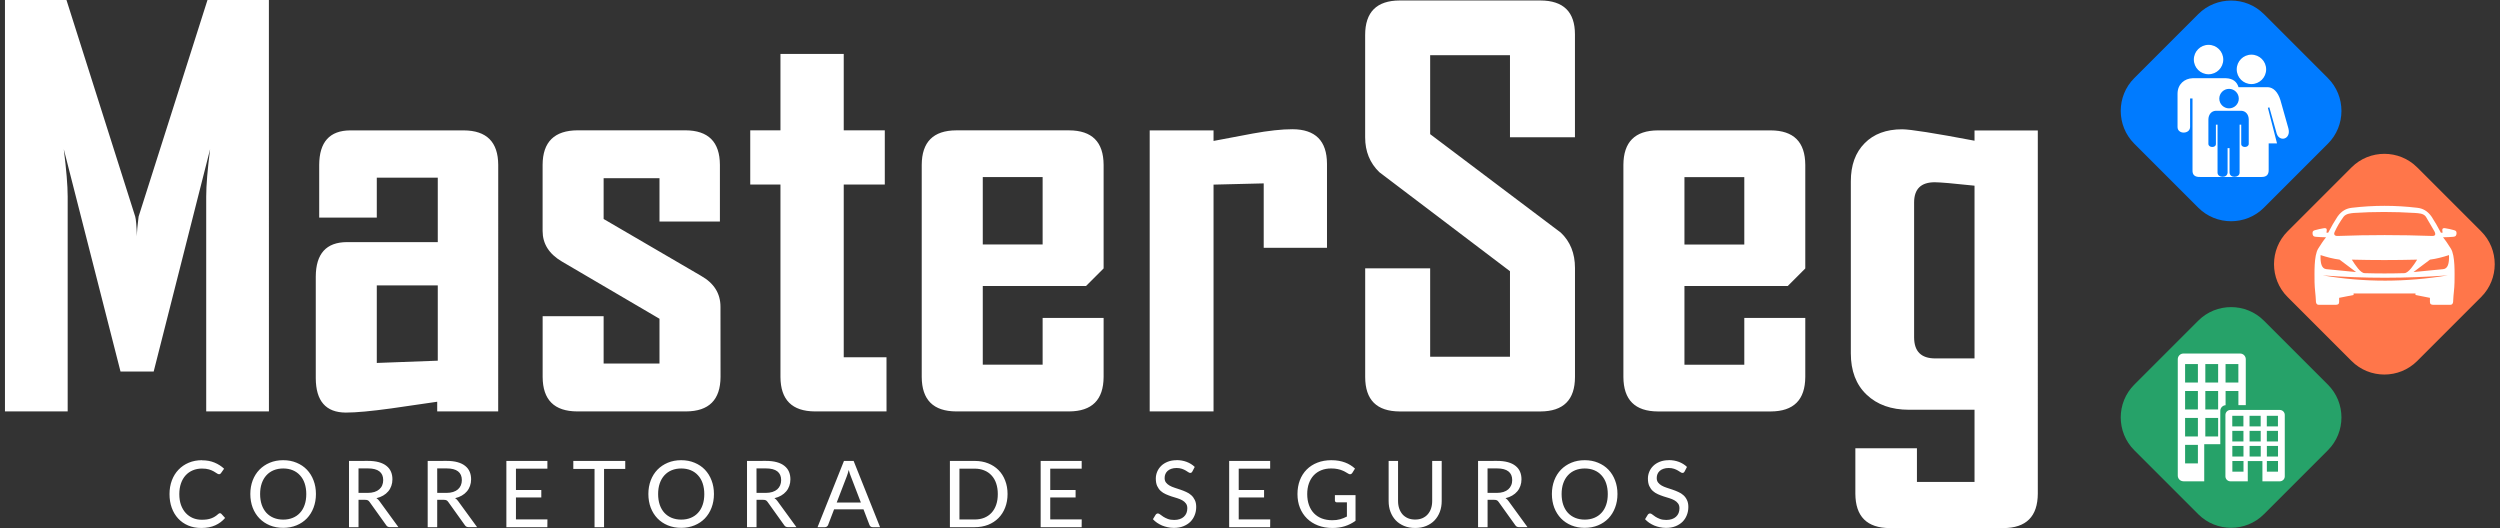 <?xml version="1.0" encoding="UTF-8"?>
<svg xmlns="http://www.w3.org/2000/svg" width="284" height="60" version="1.1" viewBox="0 0 75.142 15.875">
  <rect x="0" y="0" width="75.142" height="15.875" fill="#333333" stroke="none"/>
  <g clip-rule="evenodd" fill-rule="evenodd" shape-rendering="geometricPrecision">
    <path class="fil0" d="m8.083 12.366h-1.885v-6.46c0-0.34 0.04-0.814 0.117-1.422l-1.696 6.683h-0.997l-1.705-6.683c0.077 0.62 0.117 1.094 0.117 1.422v6.46h-1.885v-12.368h1.848l2.067 6.511c0.023 0.077 0.04 0.277 0.051 0.594 0-0.14 0.017-0.337 0.051-0.594l2.071-6.511h1.845zm6.891 0h-1.833v-0.291c-0.46 0.066-0.917 0.134-1.377 0.2-0.603 0.083-1.057 0.126-1.371 0.126-0.6-0.003-0.9-0.348-0.902-1.037v-3.05c0.003-0.688 0.314-1.034 0.937-1.037h2.73v-1.936h-1.833v1.2h-1.731v-1.585c0.003-0.688 0.314-1.034 0.934-1.037h3.41c0.688 0.003 1.034 0.348 1.037 1.037zm-1.816-1.525v-2.262h-1.833v2.33zm8.499 0.488c-0.003 0.688-0.348 1.034-1.037 1.037h-3.273c-0.688-0.003-1.034-0.348-1.037-1.037v-1.825h1.833v1.422h1.679v-1.345l-2.936-1.722c-0.386-0.228-0.577-0.534-0.577-0.917v-1.988c0.003-0.688 0.354-1.034 1.054-1.037h3.238c0.688 0.003 1.034 0.348 1.037 1.037v1.705h-1.816v-1.302h-1.679v1.225l2.927 1.708c0.391 0.22 0.585 0.531 0.585 0.931zm4.989 1.037h-2.151c-0.688-0.003-1.034-0.348-1.037-1.037v-5.783h-0.908v-1.628h0.908v-2.296h1.902v2.296h1.234v1.628h-1.234v5.192h1.285zm6.525-1.037c-0.003 0.688-0.348 1.034-1.037 1.037h-3.393c-0.688-0.003-1.034-0.348-1.037-1.037v-6.374c0.003-0.688 0.348-1.034 1.037-1.037h3.393c0.688 0.003 1.034 0.348 1.037 1.037v3.113l-0.528 0.528h-3.104v2.365h1.799v-1.405h1.833zm-1.833-3.981v-2.025h-1.799v2.025zm8.547 0.1h-1.902v-1.936l-1.508 0.037v6.817h-1.919v-8.447h1.919v0.317c0.397-0.074 0.791-0.148 1.182-0.223 0.474-0.086 0.871-0.129 1.191-0.129 0.688 0.003 1.034 0.348 1.037 1.037z" fill="#fff" image-rendering="optimizeQuality" stroke-width=".011"></path>
    <path class="fil1" d="m47.339 11.33c0 0.688-0.346 1.034-1.037 1.037h-4.232c-0.691-0.003-1.037-0.348-1.037-1.037v-3.264h1.953v2.656h2.399v-2.57l-3.927-2.977c-0.283-0.274-0.426-0.623-0.426-1.045v-3.079c0-0.688 0.345-1.034 1.037-1.037h4.232c0.691 0.003 1.037 0.343 1.037 1.019v3.093h-1.953v-2.467h-2.399v2.373l3.927 2.96c0.283 0.268 0.426 0.623 0.426 1.062zm6.922 0c-0.003 0.688-0.348 1.034-1.037 1.037h-3.393c-0.688-0.003-1.034-0.348-1.037-1.037v-6.374c0.003-0.688 0.348-1.034 1.037-1.037h3.393c0.688 0.003 1.034 0.348 1.037 1.037v3.113l-0.528 0.528h-3.104v2.365h1.799v-1.405h1.833zm-1.833-3.981v-2.025h-1.799v2.025zm8.822 7.487c-0.003 0.688-0.348 1.034-1.037 1.037h-3.41c-0.688-0.003-1.034-0.348-1.037-1.037v-1.362h1.851v1.011h1.731v-2.169h-1.97c-0.531 0-0.957-0.151-1.274-0.454-0.317-0.3-0.474-0.717-0.474-1.242v-5.169c0-0.485 0.137-0.865 0.414-1.145 0.274-0.28 0.651-0.42 1.128-0.42 0.24 0 0.965 0.114 2.176 0.343v-0.308h1.902zm-1.902-4.063v-5.192c-0.643-0.069-1.04-0.103-1.196-0.103-0.414 0-0.62 0.203-0.62 0.611v4.047c0 0.426 0.211 0.637 0.637 0.637z" fill="#fff" image-rendering="optimizeQuality" stroke-width=".011"></path>
    <g stroke-width=".009">
      <path class="fil3" d="m72.652 5.03 1.925 1.925c0.542 0.542 0.542 1.429 0 1.971l-1.925 1.925c-0.542 0.542-1.429 0.542-1.971 0l-1.925-1.925c-0.542-0.542-0.542-1.429 0-1.971l1.925-1.925c0.542-0.542 1.429-0.542 1.97 0z" fill="#ff764a" image-rendering="optimizeQuality"></path>
      <path class="fil4" d="m72.602 8.866c0.145 0.029 0.289 0.057 0.434 0.086v0.119c-6.07e-4 0.067 0.032 0.092 0.11 0.091h0.496c0.045 0.001 0.094-0.019 0.093-0.124 6e-3 -0.187 0.037-0.346 0.04-0.557 5.07e-4 -0.254 0.024-0.798-0.11-1.009-0.079-0.124-0.154-0.24-0.235-0.34 0.109-0.002 0.213-0.006 0.31-0.015 0.072-0.005 0.094-0.044 0.096-0.108 0.002-0.066-0.034-0.079-0.076-0.091-0.089-0.028-0.172-0.041-0.251-0.056-0.107-0.02-0.112 0.022-0.092 0.131-0.017 8.404e-4 -0.034 0.002-0.051 0.002-0.098-0.185-0.192-0.351-0.279-0.481-0.122-0.176-0.27-0.252-0.435-0.269-0.66-0.078-1.301-0.078-1.961 0-0.165 0.017-0.313 0.094-0.435 0.269-0.087 0.13-0.182 0.296-0.279 0.481-0.017-7.392e-4 -0.034-0.002-0.051-0.002 0.019-0.109 0.015-0.151-0.092-0.131-0.079 0.015-0.162 0.028-0.251 0.056-0.042 0.012-0.078 0.025-0.076 0.091 0.002 0.065 0.024 0.104 0.096 0.108 0.097 0.009 0.202 0.013 0.31 0.015-0.082 0.1-0.156 0.215-0.235 0.34-0.134 0.211-0.11 0.755-0.11 1.009 0.003 0.211 0.034 0.37 0.04 0.557-7.08e-4 0.105 0.048 0.125 0.093 0.124h0.496c0.078 5.569e-4 0.11-0.024 0.11-0.091v-0.119c0.145-0.029 0.289-0.057 0.434-0.086v-0.046h1.861v0.046zm-2.788-0.589c1.253 0.215 2.505 0.208 3.758 0-1.253 0.093-2.505 0.097-3.758 0zm3.225-0.474c0.185-0.023 0.376-0.073 0.57-0.136 0.01 0.253-0.034 0.41-0.176 0.423-0.297 0.029-0.595 0.058-0.892 0.087 0.166-0.125 0.332-0.249 0.498-0.374zm-2.72 0c-0.185-0.023-0.376-0.073-0.57-0.136-0.01 0.253 0.034 0.41 0.176 0.423 0.297 0.029 0.595 0.058 0.892 0.087-0.166-0.125-0.332-0.249-0.498-0.374zm1.951 0.407c0.126-0.008 0.282-0.245 0.382-0.406-0.655 0.016-1.31 0.017-1.964 0 0.112 0.174 0.258 0.401 0.384 0.406 0.399 0.012 0.798 0.012 1.198 0zm-2.1-1.232c-0.03 0.063-0.004 0.122 0.106 0.114 0.926-0.035 1.867-0.034 2.824 0 0.092 0.003 0.123-0.038 0.07-0.141-0.085-0.145-0.17-0.291-0.255-0.436-0.072-0.106-0.223-0.105-0.328-0.114-0.624-0.039-1.238-0.04-1.843 0-0.079 0.01-0.224 0.016-0.301 0.111-0.111 0.151-0.202 0.307-0.274 0.466z" fill="#fff" image-rendering="optimizeQuality"></path>
      <path class="fil5" d="m68.045 9.637 1.925 1.925c0.542 0.542 0.542 1.429 0 1.97l-1.925 1.925c-0.542 0.542-1.429 0.542-1.971 0l-1.925-1.925c-0.542-0.542-0.542-1.429 0-1.97l1.925-1.925c0.542-0.542 1.429-0.542 1.97 0z" fill="#26a269" image-rendering="optimizeQuality"></path>
      <path class="fil4" d="m65.625 14.467h0.627v-1.115h0.483v-1.003c0-0.09 0.07-0.164 0.159-0.17v-0.427h0.385v0.426h0.222v-1.381c0-0.094-0.077-0.171-0.17-0.171h-1.704c-0.094 0-0.17 0.077-0.17 0.171v3.499c0 0.094 0.077 0.17 0.17 0.17zm1.414 0h0.522v-0.609h0.44v0.609h0.522c0.083 0 0.15-0.068 0.15-0.15v-1.845c0-0.083-0.068-0.15-0.15-0.15h-1.484c-0.083 0-0.15 0.068-0.15 0.15v1.845c0 0.083 0.068 0.15 0.15 0.15zm-1.362-3.525h0.385v0.556h-0.385zm0.608 0h0.385v0.556h-0.385zm0.608 0h0.385v0.556h-0.385zm-1.216 0.81h0.385v0.556h-0.385zm0.608 0h0.385v0.556h-0.385zm-0.608 0.81h0.385v0.556h-0.385zm0.608 0h0.385v0.556h-0.385zm-0.608 0.81h0.385v0.556h-0.385zm1.418-0.875h0.335v0.32h-0.335zm0.519 0h0.335v0.32h-0.335zm0.519 0h0.335v0.32h-0.335zm-1.037 0.453h0.335v0.32h-0.335zm0.519 0h0.335v0.32h-0.335zm0.519 0h0.335v0.32h-0.335zm-1.037 0.453h0.335v0.32h-0.335zm0.519 0h0.335v0.32h-0.335zm0.519 0h0.335v0.32h-0.335zm-1.037 0.453h0.335v0.32h-0.335zm1.037 0h0.335v0.32h-0.335z" fill="#fff" image-rendering="optimizeQuality"></path>
      <path class="fil6" d="m68.045 0.423 1.925 1.925c0.542 0.542 0.542 1.429 0 1.97l-1.925 1.925c-0.542 0.542-1.429 0.542-1.971 0l-1.925-1.925c-0.542-0.542-0.542-1.429 0-1.97l1.925-1.925c0.542-0.542 1.429-0.542 1.97 0z" fill="#007bff" image-rendering="optimizeQuality"></path>
      <path class="fil4" d="m67.671 1.643c-0.244 0-0.442 0.198-0.442 0.442 0 0.244 0.198 0.442 0.442 0.442 0.244 0 0.442-0.198 0.442-0.442 0-0.244-0.198-0.442-0.442-0.442zm-1.289-0.295c-0.244 0-0.442 0.198-0.442 0.442 0 0.244 0.198 0.442 0.442 0.442 0.244 0 0.442-0.198 0.442-0.442 0-0.244-0.198-0.442-0.442-0.442zm1.784 1.272h-0.883c-0.049-0.161-0.165-0.26-0.377-0.269h-1.003c-0.244 0.008-0.452 0.179-0.453 0.465v1.003c0.001 0.226 0.373 0.217 0.377 0v-0.859h0.073v2.157c-0.006 0.141 0.072 0.207 0.228 0.202h1.851c0.15 1.013e-4 0.211-0.076 0.21-0.205v-0.804h0.251c-0.092-0.357-0.183-0.713-0.275-1.07l0.044-0.014c0.074 0.262 0.148 0.53 0.222 0.792 0.086 0.26 0.437 0.168 0.351-0.158-0.08-0.284-0.16-0.567-0.24-0.851-0.077-0.246-0.211-0.38-0.377-0.389zm-1.168 0.051c-0.162 0-0.293 0.131-0.293 0.293 0 0.162 0.131 0.293 0.293 0.293 0.162 0 0.293-0.131 0.293-0.293 0-0.162-0.131-0.293-0.293-0.293zm0.015 1.781-0.026 3.747e-4v1.012e-4h-0.007v-1.012e-4l-0.026-3.747e-4v0.74c-0.015 0.173-0.297 0.154-0.302 0v-1.445h-0.049v0.579c2.03e-4 0.126-0.222 0.119-0.226 0v-0.737c0.003-0.148 0.092-0.253 0.221-0.259h0.771c0.129 0.006 0.218 0.111 0.221 0.259v0.737c-0.004 0.119-0.226 0.126-0.226 0v-0.579h-0.049v1.445c-0.005 0.154-0.287 0.173-0.302 0v-0.74z" fill="#fff" image-rendering="optimizeQuality"></path>
    </g>
    <path d="m6.071 13.832c-0.144 0-0.277 0.025-0.397 0.075-0.119 0.05-0.222 0.12-0.308 0.21-0.086 0.089-0.153 0.196-0.2 0.321-0.047 0.125-0.071 0.262-0.071 0.412 0 0.15 0.022 0.287 0.067 0.412 0.045 0.125 0.109 0.232 0.192 0.322 0.083 0.09 0.183 0.16 0.3 0.21 0.117 0.05 0.248 0.075 0.393 0.075 0.164 0 0.304-0.026 0.421-0.079 0.117-0.053 0.217-0.127 0.298-0.222l-0.114-0.125c-0.012-0.012-0.026-0.018-0.042-0.018-0.009 0-0.018 0.002-0.026 0.007-0.007 0.004-0.015 0.009-0.022 0.015-0.034 0.031-0.068 0.057-0.103 0.079-0.034 0.022-0.071 0.04-0.111 0.054-0.039 0.014-0.081 0.025-0.128 0.032-0.046 0.006-0.098 0.01-0.157 0.01-0.094 0-0.183-0.017-0.265-0.051-0.082-0.035-0.154-0.086-0.215-0.151-0.06-0.066-0.108-0.146-0.143-0.241-0.034-0.096-0.051-0.205-0.051-0.327-1.1e-6 -0.12 0.017-0.228 0.05-0.323 0.033-0.095 0.08-0.176 0.14-0.242 0.06-0.066 0.132-0.116 0.215-0.151 0.084-0.035 0.176-0.053 0.276-0.053 0.084 0 0.155 0.009 0.212 0.026 0.057 0.018 0.105 0.037 0.143 0.06 0.039 0.021 0.07 0.041 0.093 0.058 0.024 0.018 0.045 0.026 0.063 0.026 0.016 0 0.028-0.003 0.036-0.008 0.009-0.006 0.017-0.014 0.024-0.024l0.094-0.133c-0.081-0.077-0.177-0.138-0.287-0.184-0.109-0.046-0.234-0.069-0.376-0.069zm2.44 0c-0.147 0-0.281 0.025-0.402 0.076-0.12 0.05-0.224 0.12-0.311 0.209-0.087 0.09-0.155 0.197-0.203 0.322-0.047 0.125-0.071 0.261-0.071 0.409 0 0.149 0.024 0.286 0.071 0.411 0.048 0.125 0.116 0.232 0.203 0.322 0.087 0.09 0.191 0.159 0.311 0.209 0.121 0.05 0.255 0.075 0.402 0.075 0.147 0 0.281-0.025 0.402-0.075s0.225-0.12 0.311-0.209c0.086-0.09 0.153-0.197 0.2-0.322 0.048-0.125 0.072-0.262 0.072-0.411 0-0.148-0.024-0.285-0.072-0.409-0.047-0.125-0.114-0.232-0.2-0.322-0.086-0.09-0.19-0.159-0.311-0.209-0.121-0.051-0.255-0.076-0.402-0.076zm11.963 0c-0.147 0-0.281 0.025-0.402 0.076-0.12 0.05-0.224 0.12-0.311 0.209-0.087 0.09-0.154 0.197-0.202 0.322-0.047 0.125-0.071 0.261-0.071 0.409 0 0.149 0.024 0.286 0.071 0.411 0.048 0.125 0.116 0.232 0.202 0.322 0.087 0.09 0.191 0.159 0.311 0.209 0.121 0.05 0.255 0.075 0.402 0.075s0.281-0.025 0.402-0.075 0.225-0.12 0.311-0.209c0.086-0.09 0.153-0.197 0.2-0.322 0.048-0.125 0.072-0.262 0.072-0.411 0-0.148-0.024-0.285-0.072-0.409-0.047-0.125-0.114-0.232-0.2-0.322-0.086-0.09-0.19-0.159-0.311-0.209-0.121-0.051-0.255-0.076-0.402-0.076zm14.889 0c-0.1 0-0.189 0.016-0.266 0.047-0.077 0.031-0.142 0.071-0.194 0.122s-0.093 0.109-0.121 0.176c-0.028 0.067-0.042 0.135-0.042 0.205 0 0.089 0.013 0.163 0.04 0.224 0.028 0.06 0.064 0.111 0.108 0.151 0.044 0.04 0.095 0.072 0.151 0.097 0.056 0.025 0.114 0.047 0.173 0.067 0.06 0.018 0.119 0.037 0.175 0.054 0.056 0.018 0.107 0.039 0.151 0.064 0.044 0.025 0.08 0.056 0.107 0.094 0.028 0.037 0.042 0.085 0.042 0.144 0 0.053-0.009 0.101-0.026 0.144-0.018 0.043-0.043 0.08-0.078 0.111-0.033 0.031-0.074 0.054-0.124 0.071-0.049 0.017-0.104 0.025-0.166 0.025-0.075 0-0.139-0.01-0.192-0.03-0.053-0.02-0.098-0.043-0.136-0.067-0.037-0.025-0.069-0.048-0.095-0.068-0.025-0.02-0.047-0.03-0.067-0.03-0.014 0-0.027 0.004-0.039 0.011-0.011 0.006-0.02 0.015-0.028 0.026l-0.083 0.136c0.037 0.04 0.079 0.076 0.125 0.108 0.047 0.031 0.097 0.059 0.15 0.082 0.054 0.022 0.11 0.039 0.169 0.051 0.06 0.013 0.122 0.02 0.186 0.02 0.106 0 0.201-0.016 0.284-0.049 0.083-0.033 0.154-0.078 0.211-0.134 0.057-0.057 0.101-0.124 0.13-0.2 0.031-0.077 0.046-0.159 0.046-0.247 0-0.082-0.014-0.152-0.042-0.208-0.027-0.057-0.063-0.106-0.107-0.145-0.044-0.04-0.095-0.072-0.152-0.097-0.056-0.026-0.114-0.049-0.174-0.069-0.059-0.02-0.117-0.04-0.175-0.058-0.056-0.018-0.107-0.04-0.151-0.065-0.044-0.026-0.081-0.056-0.108-0.092-0.027-0.035-0.04-0.08-0.04-0.135 0-0.043 0.007-0.082 0.022-0.118 0.016-0.037 0.038-0.069 0.068-0.096 0.031-0.027 0.068-0.048 0.112-0.063 0.045-0.016 0.098-0.024 0.157-0.024 0.062 0 0.115 0.008 0.159 0.024 0.044 0.015 0.082 0.032 0.114 0.051 0.032 0.018 0.059 0.036 0.08 0.051 0.021 0.015 0.04 0.022 0.057 0.022 0.016 0 0.028-0.003 0.037-0.01 0.01-0.007 0.02-0.019 0.028-0.033l0.071-0.137c-0.069-0.067-0.151-0.117-0.244-0.152-0.093-0.035-0.195-0.053-0.307-0.053zm4.656 0c-0.156 0-0.297 0.024-0.423 0.074-0.126 0.049-0.233 0.118-0.322 0.208-0.089 0.09-0.157 0.197-0.205 0.322-0.047 0.125-0.071 0.263-0.071 0.414 0 0.15 0.024 0.287 0.074 0.412 0.05 0.125 0.121 0.232 0.212 0.322 0.092 0.09 0.202 0.16 0.332 0.21 0.13 0.05 0.274 0.075 0.434 0.075 0.134 0 0.258-0.018 0.371-0.053 0.114-0.036 0.221-0.09 0.322-0.162v-0.772h-0.62v0.162c0 0.016 0.006 0.029 0.017 0.04 0.012 0.01 0.027 0.015 0.046 0.015h0.298v0.426c-0.033 0.017-0.067 0.032-0.1 0.046-0.033 0.014-0.068 0.026-0.104 0.036-0.035 0.009-0.073 0.017-0.112 0.022-0.039 0.005-0.081 0.007-0.125 0.007-0.115 0-0.219-0.018-0.312-0.053-0.093-0.036-0.172-0.088-0.237-0.155-0.065-0.068-0.115-0.15-0.15-0.247-0.035-0.097-0.053-0.208-0.053-0.332 0-0.117 0.017-0.223 0.05-0.318 0.034-0.095 0.082-0.176 0.144-0.243 0.063-0.067 0.139-0.118 0.227-0.154 0.089-0.036 0.188-0.054 0.298-0.054 0.075 0 0.139 6e-3 0.193 0.018 0.055 0.011 0.102 0.025 0.141 0.042 0.041 0.016 0.076 0.033 0.104 0.051 0.03 0.018 0.056 0.033 0.08 0.047 0.024 0.015 0.046 0.02 0.067 0.015 0.021-0.005 0.038-0.019 0.051-0.039l0.081-0.13c-0.042-0.039-0.087-0.074-0.137-0.104-0.049-0.031-0.103-0.058-0.161-0.079-0.057-0.022-0.12-0.039-0.189-0.051-0.068-0.012-0.141-0.018-0.221-0.018zm7.612 0c-0.147 0-0.281 0.025-0.402 0.076-0.12 0.05-0.224 0.12-0.311 0.209-0.087 0.09-0.154 0.197-0.202 0.322-0.047 0.125-0.071 0.261-0.071 0.409 0 0.149 0.024 0.286 0.071 0.411 0.048 0.125 0.116 0.232 0.202 0.322 0.087 0.09 0.191 0.159 0.311 0.209 0.121 0.05 0.255 0.075 0.402 0.075s0.281-0.025 0.402-0.075c0.121-0.05 0.225-0.12 0.311-0.209 0.086-0.09 0.153-0.197 0.2-0.322 0.048-0.125 0.072-0.262 0.072-0.411 0-0.148-0.024-0.285-0.072-0.409-0.047-0.125-0.114-0.232-0.2-0.322-0.086-0.09-0.19-0.159-0.311-0.209-0.121-0.051-0.255-0.076-0.402-0.076zm2.523 0c-0.1 0-0.189 0.016-0.266 0.047-0.077 0.031-0.142 0.071-0.194 0.122-0.053 0.051-0.093 0.109-0.121 0.176-0.028 0.067-0.042 0.135-0.042 0.205 0 0.089 0.013 0.163 0.04 0.224 0.028 0.06 0.064 0.111 0.108 0.151 0.044 0.04 0.095 0.072 0.151 0.097 0.056 0.025 0.114 0.047 0.174 0.067 0.06 0.018 0.118 0.037 0.175 0.054 0.056 0.018 0.107 0.039 0.151 0.064 0.044 0.025 0.08 0.056 0.107 0.094 0.028 0.037 0.042 0.085 0.042 0.144 0 0.053-0.009 0.101-0.026 0.144-0.018 0.043-0.043 0.08-0.078 0.111-0.033 0.031-0.074 0.054-0.124 0.071-0.049 0.017-0.105 0.025-0.167 0.025-0.075 0-0.139-0.01-0.192-0.03-0.053-0.02-0.098-0.043-0.136-0.067-0.037-0.025-0.068-0.048-0.094-0.068-0.025-0.02-0.047-0.03-0.067-0.03-0.014 0-0.027 0.004-0.039 0.011-0.011 0.006-0.02 0.015-0.028 0.026l-0.083 0.136c0.037 0.04 0.079 0.076 0.125 0.108 0.047 0.031 0.097 0.059 0.15 0.082 0.054 0.022 0.11 0.039 0.169 0.051 0.06 0.013 0.122 0.02 0.186 0.02 0.106 0 0.201-0.016 0.284-0.049 0.083-0.033 0.154-0.078 0.211-0.134 0.057-0.057 0.101-0.124 0.13-0.2 0.031-0.077 0.046-0.159 0.046-0.247 0-0.082-0.014-0.152-0.042-0.208-0.027-0.057-0.062-0.106-0.107-0.145-0.044-0.04-0.095-0.072-0.153-0.097-0.056-0.026-0.114-0.049-0.174-0.069-0.059-0.02-0.117-0.04-0.175-0.058-0.056-0.018-0.107-0.04-0.151-0.065-0.044-0.026-0.08-0.056-0.108-0.092-0.027-0.035-0.04-0.08-0.04-0.135 0-0.043 0.007-0.082 0.022-0.118 0.016-0.037 0.038-0.069 0.068-0.096 0.031-0.027 0.068-0.048 0.113-0.063 0.045-0.016 0.098-0.024 0.157-0.024 0.062 0 0.115 0.008 0.16 0.024 0.044 0.015 0.082 0.032 0.114 0.051 0.032 0.018 0.059 0.036 0.081 0.051 0.021 0.015 0.04 0.022 0.057 0.022 0.016 0 0.028-0.003 0.038-0.01 0.01-0.007 0.019-0.019 0.028-0.033l0.071-0.137c-0.069-0.067-0.151-0.117-0.244-0.152-0.093-0.035-0.195-0.053-0.307-0.053zm-39.664 0.022v1.991h0.286v-0.822h0.197c0.037 0 0.065 0.005 0.083 0.015 0.018 0.009 0.036 0.025 0.051 0.047l0.499 0.698c0.024 0.041 0.062 0.061 0.114 0.061h0.255l-0.568-0.78c-0.026-0.039-0.057-0.069-0.093-0.09 0.076-0.018 0.143-0.044 0.203-0.079 0.06-0.035 0.111-0.077 0.151-0.125 0.042-0.049 0.073-0.104 0.094-0.165 0.022-0.061 0.033-0.127 0.033-0.197 0-0.084-0.014-0.161-0.043-0.229-0.029-0.068-0.074-0.127-0.135-0.175-0.06-0.049-0.136-0.086-0.229-0.112-0.093-0.026-0.203-0.039-0.33-0.039zm2.365 0v1.991h0.286v-0.822h0.197c0.037 0 0.065 0.005 0.083 0.015 0.018 0.009 0.036 0.025 0.051 0.047l0.499 0.698c0.024 0.041 0.062 0.061 0.114 0.061h0.255l-0.568-0.78c-0.026-0.039-0.057-0.069-0.093-0.09 0.076-0.018 0.143-0.044 0.203-0.079 0.06-0.035 0.111-0.077 0.151-0.125 0.042-0.049 0.073-0.104 0.094-0.165 0.022-0.061 0.033-0.127 0.033-0.197 0-0.084-0.014-0.161-0.043-0.229-0.029-0.068-0.074-0.127-0.135-0.175-0.06-0.049-0.136-0.086-0.229-0.112-0.093-0.026-0.203-0.039-0.33-0.039zm2.365 0v1.991h1.232l0.002-0.233h-0.946v-0.659h0.762v-0.225h-0.762v-0.641h0.945v-0.233zm2.012 0v0.24h0.638v1.751h0.286v-1.751h0.637v-0.24zm5.221 0v1.991h0.286v-0.822h0.197c0.037 0 0.065 0.005 0.083 0.015 0.018 0.009 0.036 0.025 0.051 0.047l0.499 0.698c0.024 0.041 0.062 0.061 0.114 0.061h0.255l-0.568-0.78c-0.026-0.039-0.057-0.069-0.093-0.09 0.076-0.018 0.143-0.044 0.202-0.079 0.06-0.035 0.111-0.077 0.151-0.125 0.042-0.049 0.073-0.104 0.094-0.165 0.022-0.061 0.033-0.127 0.033-0.197 0-0.084-0.014-0.161-0.043-0.229-0.029-0.068-0.074-0.127-0.135-0.175-0.06-0.049-0.136-0.086-0.229-0.112-0.093-0.026-0.203-0.039-0.33-0.039zm2.914 0-0.794 1.991h0.222c0.024 0 0.044-0.007 0.061-0.021 0.018-0.014 0.029-0.03 0.035-0.047l0.179-0.468h0.884l0.179 0.468c0.008 0.02 0.02 0.037 0.036 0.05 0.016 0.012 0.036 0.018 0.061 0.018h0.222l-0.795-1.991zm3.184 0v1.991h0.747c0.147 0 0.281-0.024 0.402-0.071 0.121-0.048 0.225-0.116 0.311-0.203 0.087-0.088 0.154-0.193 0.201-0.315 0.048-0.123 0.072-0.259 0.072-0.408 0-0.148-0.024-0.283-0.072-0.405-0.047-0.123-0.114-0.228-0.201-0.315-0.086-0.087-0.19-0.154-0.311-0.202-0.121-0.048-0.255-0.072-0.402-0.072zm2.728 0v1.991h1.232l0.002-0.233h-0.946v-0.659h0.762v-0.225h-0.762v-0.641h0.945v-0.233zm5.666 0v1.991h1.232l0.002-0.233h-0.947v-0.659h0.762v-0.225h-0.762v-0.641h0.945v-0.233zm4.793 0v1.206c0 0.116 0.018 0.223 0.055 0.322 0.037 0.099 0.09 0.185 0.158 0.257 0.069 0.072 0.153 0.128 0.251 0.169 0.099 0.041 0.21 0.061 0.334 0.061 0.123 0 0.234-0.02 0.333-0.061 0.099-0.041 0.183-0.097 0.251-0.169 0.068-0.072 0.121-0.158 0.158-0.257 0.037-0.099 0.055-0.206 0.055-0.322v-1.206h-0.286v1.206c0 0.082-0.012 0.158-0.035 0.226-0.023 0.068-0.057 0.126-0.101 0.175-0.043 0.049-0.097 0.087-0.161 0.115-0.063 0.027-0.135 0.04-0.215 0.04-0.08 0-0.153-0.013-0.217-0.04-0.064-0.028-0.118-0.066-0.162-0.115-0.043-0.05-0.077-0.109-0.1-0.176-0.023-0.068-0.035-0.143-0.035-0.225v-1.206zm2.688 0v1.991h0.286v-0.822h0.197c0.037 0 0.065 0.005 0.083 0.015 0.018 0.009 0.036 0.025 0.051 0.047l0.5 0.698c0.024 0.041 0.062 0.061 0.114 0.061h0.255l-0.568-0.78c-0.026-0.039-0.057-0.069-0.093-0.09 0.076-0.018 0.143-0.044 0.202-0.079 0.06-0.035 0.111-0.077 0.151-0.125 0.042-0.049 0.073-0.104 0.094-0.165 0.022-0.061 0.033-0.127 0.033-0.197 0-0.084-0.014-0.161-0.043-0.229-0.029-0.068-0.074-0.127-0.135-0.175-0.06-0.049-0.136-0.086-0.229-0.112-0.093-0.026-0.203-0.039-0.33-0.039zm-33.65 0.225h0.285c0.153 0 0.267 0.03 0.343 0.089 0.076 0.059 0.114 0.147 0.114 0.262 0 0.057-0.01 0.11-0.03 0.157-0.019 0.046-0.049 0.087-0.088 0.121-0.039 0.034-0.087 0.06-0.146 0.079-0.058 0.018-0.126 0.028-0.203 0.028h-0.275zm2.365 0h0.284c0.153 0 0.267 0.03 0.343 0.089 0.076 0.059 0.114 0.147 0.114 0.262 0 0.057-0.01 0.11-0.03 0.157-0.019 0.046-0.049 0.087-0.087 0.121-0.039 0.034-0.087 0.06-0.146 0.079s-0.126 0.028-0.202 0.028h-0.275zm9.597 0h0.284c0.153 0 0.267 0.03 0.343 0.089 0.076 0.059 0.114 0.147 0.114 0.262 0 0.057-0.01 0.11-0.03 0.157-0.019 0.046-0.049 0.087-0.087 0.121-0.039 0.034-0.087 0.06-0.146 0.079-0.058 0.018-0.126 0.028-0.202 0.028h-0.275zm21.973 0h0.284c0.153 0 0.267 0.03 0.343 0.089 0.076 0.059 0.114 0.147 0.114 0.262 0 0.057-0.01 0.11-0.031 0.157-0.019 0.046-0.049 0.087-0.087 0.121-0.039 0.034-0.087 0.06-0.146 0.079s-0.126 0.028-0.202 0.028h-0.275zm-36.198 0.002c0.105 0 0.201 0.018 0.286 0.053 0.085 0.035 0.158 0.086 0.218 0.153 0.061 0.066 0.108 0.146 0.14 0.241 0.032 0.095 0.049 0.203 0.049 0.322 0 0.12-0.016 0.228-0.049 0.323-0.032 0.095-0.079 0.176-0.14 0.241-0.06 0.066-0.133 0.116-0.218 0.151-0.085 0.035-0.18 0.053-0.286 0.053-0.105 0-0.201-0.018-0.287-0.053-0.085-0.035-0.158-0.086-0.219-0.151-0.06-0.066-0.107-0.146-0.14-0.241-0.032-0.095-0.049-0.203-0.049-0.323 0-0.119 0.016-0.227 0.049-0.322 0.033-0.095 0.08-0.176 0.14-0.241 0.061-0.067 0.134-0.118 0.219-0.153 0.086-0.035 0.182-0.053 0.287-0.053zm11.963 0c0.105 0 0.201 0.018 0.286 0.053 0.085 0.035 0.158 0.086 0.218 0.153 0.061 0.066 0.108 0.146 0.14 0.241 0.032 0.095 0.049 0.203 0.049 0.322 0 0.12-0.016 0.228-0.049 0.323-0.032 0.095-0.079 0.176-0.14 0.241-0.06 0.066-0.133 0.116-0.218 0.151-0.085 0.035-0.18 0.053-0.286 0.053-0.105 0-0.201-0.018-0.287-0.053-0.085-0.035-0.158-0.086-0.219-0.151-0.06-0.066-0.107-0.146-0.14-0.241-0.032-0.095-0.049-0.203-0.049-0.323 0-0.119 0.016-0.227 0.049-0.322 0.033-0.095 0.08-0.176 0.14-0.241 0.061-0.067 0.134-0.118 0.219-0.153 0.086-0.035 0.182-0.053 0.287-0.053zm27.156 0c0.105 0 0.201 0.018 0.286 0.053 0.085 0.035 0.158 0.086 0.218 0.153 0.061 0.066 0.108 0.146 0.14 0.241 0.032 0.095 0.049 0.203 0.049 0.322 0 0.12-0.016 0.228-0.049 0.323-0.032 0.095-0.079 0.176-0.14 0.241-0.06 0.066-0.133 0.116-0.218 0.151-0.085 0.035-0.18 0.053-0.286 0.053-0.105 0-0.201-0.018-0.287-0.053-0.085-0.035-0.158-0.086-0.219-0.151-0.06-0.066-0.107-0.146-0.14-0.241-0.032-0.095-0.049-0.203-0.049-0.323 0-0.119 0.016-0.227 0.049-0.322 0.033-0.095 0.08-0.176 0.14-0.241 0.061-0.067 0.134-0.118 0.219-0.153 0.086-0.035 0.182-0.053 0.287-0.053zm-18.794 0.005h0.459c0.105 0 0.201 0.018 0.286 0.053 0.086 0.034 0.159 0.084 0.219 0.15 0.061 0.065 0.108 0.145 0.14 0.24 0.032 0.094 0.049 0.201 0.049 0.321 0 0.12-0.016 0.228-0.049 0.323-0.032 0.094-0.079 0.174-0.14 0.24-0.06 0.065-0.133 0.115-0.219 0.15-0.085 0.034-0.18 0.051-0.286 0.051h-0.459zm-3.327 0.04c0.01 0.039 0.02 0.075 0.031 0.108 0.011 0.032 0.022 0.061 0.032 0.086l0.301 0.784h-0.726l0.301-0.783c0.01-0.025 0.02-0.054 0.03-0.087 0.01-0.033 0.02-0.069 0.03-0.108z" fill="#fff" image-rendering="optimizeQuality" stroke-width=".069"></path>
  </g>
</svg>
